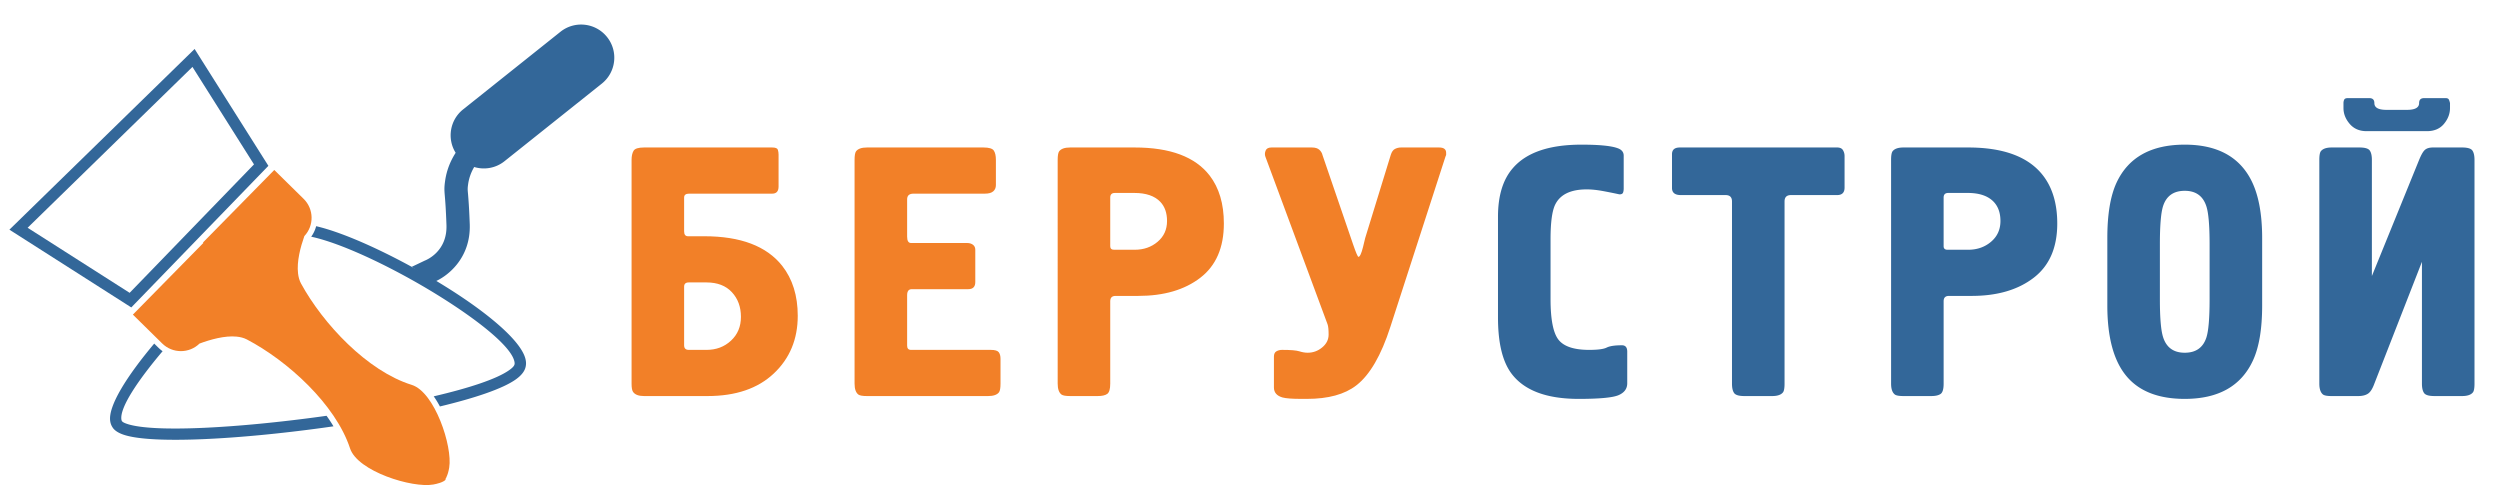 <svg xmlns="http://www.w3.org/2000/svg" xml:space="preserve" width="300" height="60" style="shape-rendering:geometricPrecision;text-rendering:geometricPrecision;image-rendering:optimizeQuality;fill-rule:evenodd;clip-rule:evenodd" viewBox="0 0 1730 340.9"><defs><style>.fil0,.fil1{fill:#336799;fill-rule:nonzero}.fil0{fill:#f28028}</style></defs><g id="Layer_x0020_1"><path class="fil0" d="M534.35 99.51c2.29 0 3.6.54 3.93 1.6.33 1.07.49 2.17.49 3.32v22.11c0 3.28-1.47 4.92-4.42 4.92h-57.5c-2.29 0-3.44.9-3.44 2.7v23.34c0 2.3.9 3.44 2.7 3.44h11.31c25.06 0 43 6.8 53.81 20.4 7.21 9.17 10.81 20.72 10.81 34.64 0 16.22-5.53 29.53-16.58 39.93-11.06 10.41-26.34 15.61-45.83 15.61h-43.98c-3.77 0-6.31-.99-7.62-2.95-.66-.99-.98-2.87-.98-5.65V108.11c0-2.62.45-4.71 1.35-6.26.9-1.56 3.31-2.34 7.25-2.34h88.7zm-60.94 96.33v40.54c0 2.13 1.07 3.19 3.2 3.19h12.28c6.72 0 12.37-2.12 16.96-6.39 4.58-4.25 6.88-9.74 6.88-16.46 0-6.88-2.09-12.57-6.27-17.08-4.18-4.5-10.03-6.75-17.57-6.75h-12.28c-2.13 0-3.2.98-3.2 2.95zm117.95 67.08V108.11c0-2.95.33-4.91.98-5.89 1.31-1.8 3.85-2.71 7.62-2.71h80.6c3.76 0 6.14.7 7.12 2.09.98 1.4 1.48 3.56 1.48 6.51v17.45c0 1.8-.62 3.24-1.85 4.3-1.23 1.07-3.15 1.6-5.77 1.6h-49.39c-2.95 0-4.42 1.31-4.42 3.93v25.8c0 2.95.9 4.42 2.7 4.42h38.82c1.64 0 2.99.41 4.06 1.23 1.06.82 1.59 1.97 1.59 3.44v22.36c0 3.28-1.63 4.92-4.91 4.92h-39.07c-2.13 0-3.19 1.39-3.19 4.17v34.9c0 1.96.9 2.94 2.7 2.94h55.29c2.78 0 4.58.54 5.4 1.6.82 1.07 1.23 2.58 1.23 4.55v17.2c0 2.95-.33 4.91-.98 5.89-1.31 1.81-3.85 2.71-7.62 2.71h-83.79c-2.95 0-4.91-.33-5.9-.99-1.8-1.31-2.7-3.85-2.7-7.61zM740.51 99.51h44.72c24.58 0 41.86 6.47 51.85 19.42 6.55 8.51 9.83 19.57 9.83 33.17 0 16.71-5.45 29.24-16.34 37.59-10.89 8.36-25.19 12.53-42.88 12.53h-15.72c-2.46 0-3.69 1.23-3.69 3.69v57.01c0 3.76-.69 6.14-2.09 7.12-1.39.99-3.56 1.48-6.51 1.48h-19.17c-2.94 0-4.91-.33-5.89-.99-1.8-1.31-2.71-3.85-2.71-7.61V108.11c0-2.95.33-4.91.99-5.89 1.31-1.8 3.85-2.71 7.61-2.71zm30.47 70.77h14.25c6.23 0 11.51-1.84 15.85-5.53 4.35-3.68 6.51-8.48 6.51-14.37 0-5.57-1.55-9.99-4.66-13.27-3.93-4.1-9.91-6.14-17.94-6.14h-13.51c-2.13 0-3.2 1.06-3.2 3.19v33.66c0 1.64.9 2.46 2.7 2.46zm108.86-70.77h28.01c2.29 0 4.01.54 5.16 1.6 1.15 1.07 1.89 2.34 2.21 3.81l21.13 61.68c1.97 5.73 3.2 8.59 3.69 8.59.98 0 2.05-2.29 3.19-6.87.5-1.97.99-4.02 1.48-6.15l17.69-57.5c.66-2.13 1.64-3.52 2.95-4.17 1.31-.66 2.7-.99 4.18-.99h26.29c3.28 0 4.91 1.23 4.91 3.69v1.47c-.32.66-.49 1.07-.49 1.23l-38.09 117.7c-6.38 19.82-14.25 33.34-23.58 40.54-8.03 6.23-19.42 9.34-34.16 9.34h-3.93c-6.22 0-10.57-.32-13.02-.98-3.93-1.15-5.9-3.44-5.9-6.88v-21.38c0-1.8.57-3.03 1.72-3.68 1.15-.66 2.46-.99 3.93-.99 5.9 0 9.87.33 11.92.99 2.05.65 3.97.98 5.77.98 3.77 0 7.13-1.23 10.08-3.69 2.95-2.45 4.42-5.4 4.42-8.88 0-3.44-.25-5.82-.74-7.13l-43-115.94c-.49-1.31-.45-2.7.13-4.18.57-1.47 1.92-2.21 4.05-2.21z"/><path class="fil1" d="M1123.6 105.16v22.61c0 1.31-.17 2.34-.5 3.07-.32.74-1.14 1.11-2.45 1.11-3.77-.82-7.66-1.6-11.67-2.34-4.02-.73-7.66-1.1-10.94-1.1-11.14 0-18.43 3.52-21.87 10.57-2.13 4.42-3.19 12.36-3.19 23.83v41.53c0 14.08 1.84 23.46 5.53 28.13 3.68 4.67 10.77 7 21.25 7 5.9 0 9.91-.53 12.04-1.59 2.13-1.07 5.65-1.6 10.57-1.6 2.45 0 3.68 1.47 3.68 4.42v21.87c0 3.77-2 6.51-6.02 8.23-4.01 1.72-13.23 2.58-27.64 2.58-22.61 0-38.25-6.06-46.93-18.18-5.9-8.35-8.85-21.05-8.85-38.09v-69.78c0-14.58 3.44-25.8 10.32-33.66 9.34-10.82 25.15-16.22 47.42-16.22 12.29 0 20.65.82 25.07 2.46 2.78.98 4.18 2.7 4.18 5.15zm38.82-5.65h108.86c1.96 0 3.31.62 4.05 1.85a7.71 7.71 0 0 1 1.11 4.05v21.87c0 3.44-1.72 5.16-5.16 5.16h-31.95c-2.95 0-4.42 1.47-4.42 4.42v126.06c0 2.95-.33 4.91-.98 5.89-1.31 1.81-3.85 2.71-7.62 2.71h-19.17c-3.76 0-6.14-.7-7.12-2.09-.99-1.39-1.48-3.56-1.48-6.51V136.86c0-2.95-1.47-4.42-4.42-4.42h-30.96c-4.1 0-6.14-1.64-6.14-4.91v-23.35c0-3.11 1.8-4.67 5.4-4.67zm154.81 0h44.72c24.57 0 41.85 6.47 51.85 19.42 6.55 8.51 9.82 19.57 9.82 33.17 0 16.71-5.44 29.24-16.34 37.59-10.89 8.36-25.18 12.53-42.87 12.53h-15.73c-2.46 0-3.69 1.23-3.69 3.69v57.01c0 3.76-.69 6.14-2.08 7.12-1.4.99-3.57 1.48-6.52 1.48h-19.16c-2.95 0-4.92-.33-5.9-.99-1.8-1.31-2.7-3.85-2.7-7.61V108.11c0-2.95.33-4.91.98-5.89 1.31-1.8 3.85-2.71 7.62-2.71zm30.47 70.77h14.25c6.22 0 11.51-1.84 15.85-5.53 4.34-3.68 6.51-8.48 6.51-14.37 0-5.57-1.56-9.99-4.67-13.27-3.93-4.1-9.91-6.14-17.94-6.14h-13.51c-2.13 0-3.2 1.06-3.2 3.19v33.66c0 1.64.9 2.46 2.71 2.46zm110.57 38.58v-46.69c0-16.38 2.13-29.16 6.39-38.33 8.19-17.53 23.92-26.29 47.18-26.29 21.79 0 36.94 7.86 45.46 23.59 5.4 9.99 8.11 23.67 8.11 41.03v46.69c0 16.22-2.13 28.91-6.39 38.09-8.19 17.69-23.92 26.53-47.18 26.53-18.18 0-31.66-5.28-40.42-15.85-8.77-10.56-13.15-26.82-13.15-48.77zm70.77-4.18v-38.33c0-12.78-.74-21.46-2.21-26.05-2.29-7.2-7.29-10.81-14.99-10.81s-12.7 3.52-14.99 10.57c-1.47 4.58-2.21 13.35-2.21 26.29v38.33c0 12.78.74 21.46 2.21 26.05 2.29 7.21 7.29 10.81 14.99 10.81s12.7-3.52 14.99-10.57c1.47-4.58 2.21-13.35 2.21-26.29zm150.38-116.47h-41.77c-4.91 0-8.8-1.68-11.67-5.04-2.87-3.36-4.3-7-4.3-10.93V68.8c0-.82.16-1.6.49-2.34.33-.73 1.15-1.1 2.46-1.1h14.99c2.29 0 3.44 1.15 3.44 3.44 0 3.11 2.78 4.67 8.35 4.67h14.25c5.57 0 8.36-1.56 8.36-4.67 0-2.29 1.14-3.44 3.44-3.44h14.99c1.14 0 1.88.37 2.21 1.1.33.74.57 1.52.74 2.34v3.44c0 3.93-1.4 7.57-4.18 10.93-2.79 3.36-6.72 5.04-11.8 5.04zm-47.5 183.31h-18.47c-2.91 0-4.83-.33-5.82-.99-1.76-1.31-2.66-3.85-2.66-7.61V108.11c0-2.95.33-4.91.98-5.89 1.31-1.8 3.85-2.71 7.62-2.71h19.17c3.76 0 6.14.7 7.12 2.09.99 1.4 1.48 3.56 1.48 6.51v80.35l32.68-80.35c1.47-3.6 2.82-5.93 4.09-7 1.23-1.06 3.07-1.6 5.57-1.6h20.03c3.77 0 6.18.7 7.17 2.09.98 1.4 1.47 3.56 1.47 6.51v154.81c0 2.95-.33 4.91-.98 5.89-1.31 1.81-3.85 2.71-7.62 2.71h-19.17c-3.76 0-6.14-.7-7.12-2.09-.98-1.39-1.48-3.56-1.48-6.51v-84.29l-32.92 84.29c-1.31 3.6-2.79 5.94-4.51 7-1.68 1.07-3.89 1.6-6.63 1.6zM78.05 293.42c-.94-1.32-1.55-2.85-1.79-4.57-1.53-10.5 11.75-31.37 30.46-53.64l2.79 2.75.05.04.04.04.05.05.04.04.03.02.02.02.05.05.09.08.04.05.05.04.04.04.05.04.05.05.02.02.02.02.05.04.05.04.04.04.05.05.05.04.04.04.05.04.05.04.02.02.02.02.05.04.05.04.04.04.05.04.01.01.04.03.05.04.05.04.04.04.03.03.02.01.05.04.05.04.04.04.05.04h.01l.04.04.05.03.05.04.05.04.03.03.01.01.05.04.05.03.05.04.05.04.01.01.04.03.05.03.05.04.05.04.03.03h.01l.05.04.05.04.05.03.05.04.01.01.04.03.05.03.05.03.05.04.04.03.01.01.05.03.05.04.05.03.05.04.02.01.03.02c-17.35 20.53-29.7 39.09-28.51 47.28.09.49.21.87.39 1.13.52.73 2.02 1.45 4.36 2.16 19.23 5.83 76.58 2.47 133.57-5.36l3.64-.51.08.11.08.11.08.12.08.11.02.02.06.09.08.11.08.12.08.11.08.11.05.07.02.04.08.12.08.11.08.11.08.12.07.11.01.01.07.1.08.11.07.12.08.11.08.11.04.07.03.05.08.11.08.11.07.12.08.11.07.12.08.11.07.11.08.12.07.11.08.11.03.06.04.06.08.11.07.12.07.11.08.11.07.11v.01l.08.11.07.11.07.12.07.11.08.12.03.04.04.07.07.12.07.11.08.11.07.12.06.1.01.01.07.12.07.11.07.12.08.11.07.11.02.04.05.08.07.11.07.12.07.11.07.12.05.09.02.02.07.12.07.11.06.12.07.11.07.12c-2.45.35-4.91.7-7.37 1.04-57.87 7.95-116.56 11.24-136.88 5.08-4.03-1.22-6.92-2.92-8.48-5.15zm33.81-64.21 1.79-2.04c21.76-24.58 48.79-49.99 68.23-63.77 8.68-6.16 16.09-10.12 21.18-10.85 2.25-.32 4.92-.3 7.94.04l-.01.05-.02.05-.03.09-.01.03-.02.06-.03.1-.03.09-.03.08-.01.01-.03.1-.02.05-.02.04-.03.09-.02.03-.02.06-.04.1-.03.09-.04.08v.01l-.04.09-.03.06-.01.03-.04.09-.02.04-.02.05-.04.09-.01.02-.04.07-.03.09h-.01l-.04.09-.03.06-.02.03-.04.09-.02.04-.03.05-.04.09-.01.02-.04.07-.04.08-.01.01-.04.08-.04.07-.01.02-.05.09-.03.04-.02.05-.05.08-.01.03-.04.06-.06.09-.05.08-.04.07-.01.02-.05.09-.03.04-.03.04-.05.09-.02.02-.04.06-.06.08v.01l-.05.08-.05.07-.01.01-.06.08-.04.06-.02.03-.06.08-.02.03-.04.05-.06.09-.01.01-.05.07-.06.07v.01l-.07.08-.04.05-.02.03-.07.08-.02.03-.04.05-.07.08-.01.01-.05.07-.07.08-.2.23-.04.04-.03.04-.07.08-.02.02-.05.06-.08.07-.56.6-.28.81-.07.18-.07.19-.06.19-.04.12c-.91 0-1.75.05-2.51.16-3.81.55-10.05 4-17.73 9.46-18.99 13.43-45.47 38.37-66.86 62.58-.61.68-1.21 1.36-1.8 2.04h-.01l-.04-.02-.04-.03-.05-.03-.03-.02-.01-.01-.05-.02-.04-.03-.09-.06-.05-.03-.04-.03-.02-.01-.03-.02-.04-.03-.05-.03-.02-.01-.02-.01-.04-.03-.05-.03-.04-.03v-.01l-.05-.02-.04-.03-.04-.04-.02-.01-.03-.02-.04-.03-.04-.03-.04-.02-.01-.01-.04-.03-.04-.03-.05-.03v-.01l-.04-.03-.04-.03-.04-.03-.02-.02-.03-.01-.04-.04-.04-.03-.04-.03h-.01l-.04-.04-.04-.03-.04-.03-.01-.01-.03-.03-.05-.03-.04-.03-.02-.02-.02-.02-.04-.03-.04-.04-.04-.03-.05-.04-.04-.04-.04-.03-.01-.01-.03-.03-.04-.03-.04-.04-.02-.02-.02-.01-.04-.04-.04-.04-.04-.03-.04-.04-.04-.04-.04-.03-.01-.02-.03-.02-.04-.04-.04-.04-.03-.02-.01-.02-.04-.03-.04-.04-.04-.04-3.18-3.13zm106.94-75.23c2.36.55 4.85 1.22 7.45 2.01 23.19 7.03 56.46 23.59 84.32 41.19 28.46 17.97 51.49 37.45 53.29 49.89.28 1.72.16 3.39-.33 4.99-.85 2.82-3.14 5.51-6.68 8-9.07 6.42-28.23 12.85-52.43 18.66l-.06-.11-.06-.12-.02-.03-.04-.08-.07-.12-.06-.12-.06-.11-.04-.07-.03-.05-.06-.11-.07-.12-.06-.11-.13-.23-.06-.11-.07-.12-.06-.11-.07-.11-.06-.12-.07-.11-.06-.11-.03-.06-.04-.06-.06-.11-.07-.11-.06-.11-.06-.1-.01-.01-.06-.12-.07-.11-.07-.11-.13-.22-.07-.11-.07-.11-.06-.11-.03-.05-.04-.06-.07-.11-.07-.11-.06-.1-.05-.09-.02-.02-.07-.11-.07-.11-.07-.11-.06-.11h-.01l-.06-.1-.07-.11-.07-.11-.07-.1-.02-.04-.05-.07-.07-.1-.07-.11-.07-.11-.07-.1-.07-.1-.07-.11-.07-.1-.07-.11-.07-.1-.07-.11-.07-.1-.07-.1-.02-.03-.05-.07-.07-.11-.07-.1-.08-.1-.07-.1-.07-.1c24.32-5.68 43.48-11.93 52.19-18.09 2.11-1.48 3.39-2.78 3.69-3.89.15-.42.15-.94.06-1.57-1.43-9.93-22.97-27.45-49.7-44.34-27.33-17.27-59.85-33.48-82.4-40.32-3.1-.95-5.98-1.7-8.62-2.26l.05-.06.03-.04.07-.11.05-.06.03-.04.07-.11.05-.07.03-.04.07-.1.05-.08.02-.03.07-.11.05-.08.02-.02.07-.11.14-.22.05-.09.01-.02.07-.11.06-.09.01-.02.06-.11.06-.1.01-.01.06-.11.06-.1v-.01l.07-.11.11-.22h.01l.06-.11v-.01l.06-.11.06-.11.06-.11.05-.12h.01l.05-.11.06-.11v-.01l.05-.11.06-.11.01-.01.04-.11.06-.11.01-.02.04-.09.05-.12.01-.02.05-.09.05-.12.01-.03.04-.09.05-.11.04-.12.05-.11.02-.04.03-.08.05-.12.01-.04.03-.07.05-.12.02-.05.02-.07.05-.12.02-.04.02-.07.04-.12.02-.06.03-.06.04-.12.02-.05.02-.07.04-.11.02-.07.02-.05.04-.12.02-.07.01-.05.04-.12.02-.07.02-.05.03-.12.03-.08.01-.04.03-.12.03-.08.01-.04.03-.12.03-.09v-.03zm77.66 126.59c-17.49 3.94-37.15 7.55-57.29 10.63l-.07-.12-.06-.11-.07-.12-.06-.11-.02-.04-.05-.08-.06-.11-.07-.12-.06-.11-.07-.11-.07-.12-.01-.03-.05-.08-.07-.12-.06-.11-.07-.12-.07-.11-.2-.35-.06-.11-.07-.12-.07-.11-.07-.11v-.01l-.07-.11-.06-.11-.07-.12-.07-.11-.07-.12-.07-.11-.07-.11-.07-.12-.07-.11-.07-.12-.06-.11-.07-.1-.01-.01-.07-.12-.07-.11-.07-.12-.07-.11-.07-.11-.05-.09-.02-.03-.07-.11-.07-.11-.07-.12-.14-.22-.05-.08-.03-.04-.07-.11-.07-.12-.07-.11-.62-.96-.04-.06-.3-.45-.07-.11-.03-.05-.05-.06c20.02-2.99 39.59-6.49 57.01-10.29l.01.01.15.17v.01l.08.09.08.1.02.03.05.06.08.1.08.1.04.05.03.04.08.1.08.1.07.09v.01l.08.1.08.1.07.1.02.01.06.09.08.1.07.1.04.05.04.06.07.1.08.1.05.08.02.03.08.1.07.11.08.1.07.11.08.1.07.11.03.03.05.08.07.1.08.11.04.06.03.05.08.11.07.11.06.09.01.02.08.11.07.11.07.11.02.02.06.09.07.11.08.12.02.05.05.06.07.11.07.12.05.08.02.03.08.12.07.11.07.11v.01l.07.11.08.12.07.11.02.04.05.08.07.12.07.12.04.06.03.05.07.12.08.12.05.1.01.02.08.12.07.12.07.12v.01l.07.11.07.12.07.12.02.05.05.07z"/><path class="fil1" d="M349.11 109.01c-6.13 4.89-13.99 6.12-20.97 4.01-2.22 3.77-3.6 7.72-4.2 11.89-.39 2.97-.39 3.25-.06 6.87.28 3.41.76 9.08 1.19 20.82.82 23.9-15.91 36.63-25.26 40.18l-14.9-10.68 9.02-4.3c1.52-.59 15.66-6.54 15.02-24.63-.4-11.32-.85-16.78-1.13-20.02-.36-4.35-.45-5.93.19-10.47l.09-.65.01-.07.01-.08a49 49 0 0 1 .37-2.05l.01-.04.12-.56.02-.08v-.02l.02-.08.12-.54.02-.08.01-.07.12-.48.04-.15.04-.16.08-.32.05-.21.03-.1.09-.31.07-.28.01-.04.18-.62h.01l.01-.03.02-.07.16-.52.03-.1.06-.21.16-.47.05-.15.16-.46.02-.07.03-.08.11-.31.1-.29.01-.02.11-.3.12-.31.02-.05.1-.25.11-.3.05-.12c.18-.44.37-.89.56-1.33l.03-.06.26-.6.14-.3.14-.29.03-.07.03-.06.22-.47.07-.13.08-.16.15-.3.09-.19.06-.1.28-.55.02-.04.31-.57.01-.02.01-.02.03-.06.28-.5.05-.08c.22-.41.46-.82.71-1.22l.03-.06.06-.09.17-.28.16-.26.02-.03.18-.28.18-.29c-6.09-9.74-4.02-22.72 5.18-30.03l67.35-53.71c9.9-7.88 24.34-6.26 32.24 3.65 7.92 9.9 6.27 24.32-3.63 32.23l-67.35 53.7z"/><path class="fil0" d="m140.73 165.56-48.78 49.61 20.31 19.98c7.17 7.04 18.64 7.03 25.8.05 7.57-2.82 17.52-5.62 25.68-4.81 2.58.26 4.98.86 7.07 1.95 28.12 14.72 61.38 44.86 71.43 75.41 5.23 15.88 43.09 27.62 57.59 24.99 2.39-.43 6.9-1.48 8.63-3.4l-.31-.31c.43-.52.69-1.05.84-1.56.74-1.54 1.4-3.64 1.87-6.54 2.38-14.54-10-52.2-25.96-57.15-30.69-9.52-61.43-42.3-76.6-70.16-1.12-2.07-1.77-4.47-2.06-7.04-.96-8.15 1.68-18.15 4.37-25.76 6.86-7.28 6.66-18.73-.5-25.77l-20.31-19.98-49.36 50.2.29.29z"/><path class="fil1" d="M88.14 208.46 6.51 156.39 134.67 31.34l51.05 80.86c-31.62 32.66-63.24 65.33-94.87 97.99l-2.71-1.73zm-69.03-53.4 70.6 45.03 86.05-88.88-42.58-67.45-114.07 111.3z"/></g></svg>